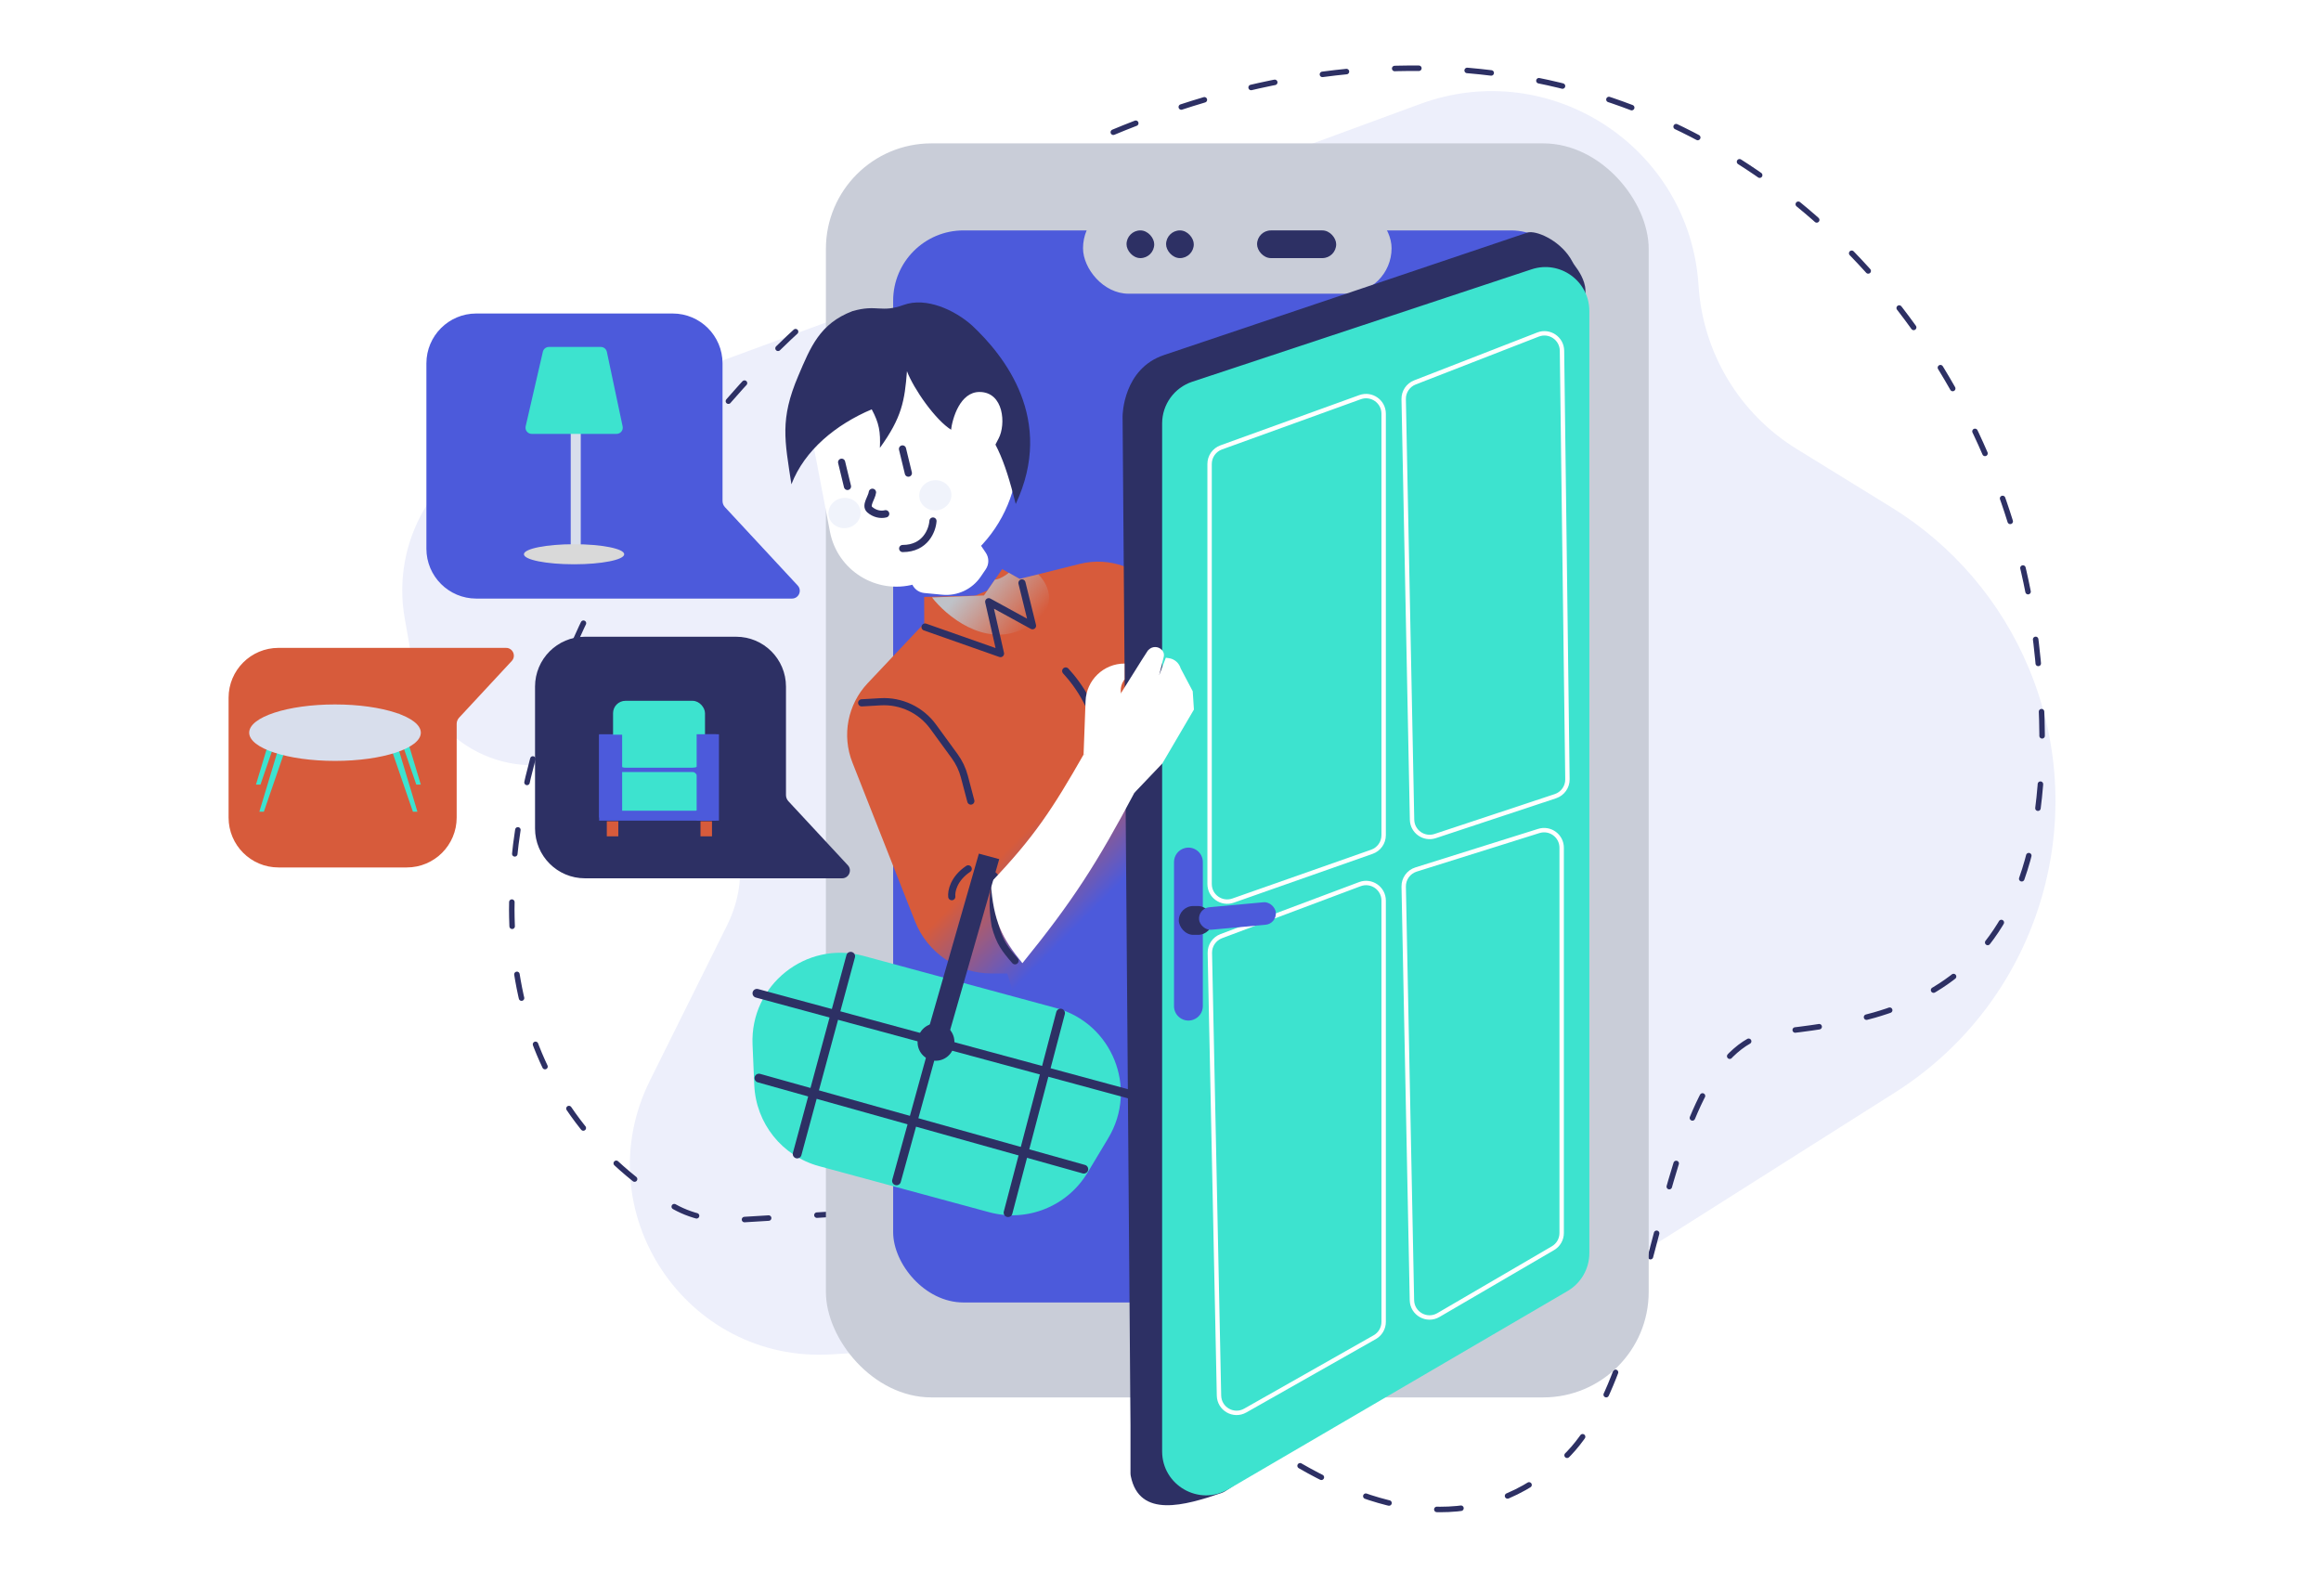 <svg width="528" height="363" viewBox="0 0 528 363" fill="none" xmlns="http://www.w3.org/2000/svg">
<path d="M92.07 140.675C88.987 123.242 98.838 106.106 115.453 99.996L323.06 23.654C352.671 12.766 384.415 33.461 386.4 64.948C387.363 80.233 395.689 94.098 408.728 102.131L430.273 115.404C444.251 124.016 455.176 136.795 461.51 151.942C476.271 187.242 463.421 228.043 431.094 248.513L378.918 281.552C361.8 292.392 342.217 298.725 321.993 299.962L189.158 308.087C156.007 310.115 133.077 275.516 147.862 245.775L165.391 210.513C176.572 188.022 154.412 163.472 130.897 172.298C114.694 178.38 96.947 168.257 93.933 151.214L92.07 140.675Z" fill="#EDEFFB"/>
<path d="M193.633 64.862C132.408 110.768 78.028 227.537 152.507 273.968C157.071 276.813 162.503 277.837 167.872 277.509L216.866 274.521C227.286 273.885 237.256 278.676 243.92 286.712C265.849 313.153 318.239 367.121 355.844 331.688C378.728 310.126 375.886 238.067 403.967 234.829C432.048 231.592 472.483 226.507 463.205 146.382C451.607 46.225 338.206 -43.537 193.633 64.862Z" stroke="#2D3064" stroke-width="1.25" stroke-linecap="round" stroke-dasharray="5.5 11"/>
<rect x="187.883" y="32.615" width="187.176" height="285.263" rx="24" fill="#C9CDD8"/>
<rect x="203.182" y="52.413" width="156.58" height="243.869" rx="16" fill="#4C5ADB"/>
<rect x="246.375" y="46.113" width="70.191" height="20.697" rx="10.349" fill="#C9CDD8"/>
<g filter="url(#filter0_i_8028_122297)">
<path d="M210.71 136.976L208.678 130.111L214.285 110.623L227.6 130.192C228.373 131.328 228.373 132.823 227.599 133.96L226.453 135.645C224.505 138.507 221.153 140.081 217.706 139.751L213.603 139.359C212.243 139.229 211.098 138.286 210.71 136.976Z" fill="white"/>
</g>
<path d="M184.271 97.203C182.107 85.865 188.903 74.733 199.977 71.477C211.61 68.055 223.854 74.502 227.616 86.03L230.08 93.582C235.508 110.214 225.917 128.007 209.041 132.617L207.99 132.904C199.326 135.271 190.484 129.756 188.8 120.933L184.271 97.203Z" fill="white"/>
<path d="M201.467 116.883C200.299 117.18 198.926 116.864 197.855 115.932C196.783 115.001 198.33 113.195 198.461 111.996" stroke="#2D3064" stroke-width="1.674" stroke-linecap="round" stroke-linejoin="round"/>
<path d="M205.308 102.124L206.642 107.631" stroke="#2D3064" stroke-width="1.63" stroke-linecap="round" stroke-linejoin="round"/>
<path d="M191.458 105.147L192.792 110.653" stroke="#2D3064" stroke-width="1.63" stroke-linecap="round" stroke-linejoin="round"/>
<ellipse cx="3.662" cy="3.434" rx="3.662" ry="3.434" transform="matrix(0.992 -0.129 0.128 0.992 208.701 109.739)" fill="#F0F3FB"/>
<ellipse cx="3.662" cy="3.434" rx="3.662" ry="3.434" transform="matrix(0.992 -0.129 0.128 0.992 188.049 113.766)" fill="#F0F3FB"/>
<path d="M212.24 118.518C212.099 120.605 210.523 124.779 205.348 124.775" stroke="#2D3064" stroke-width="1.63" stroke-linecap="round" stroke-linejoin="round"/>
<path fill-rule="evenodd" clip-rule="evenodd" d="M296.811 180.577L263.639 134.83C259.537 129.173 252.407 126.578 245.628 128.275L229.138 132.402L212.388 139.51L197.381 155.416C192.828 160.242 191.474 167.264 193.907 173.437L208.153 209.575C210.976 216.737 217.893 221.445 225.592 221.445L229.138 221.444L230.477 225.722L232.587 225.075C258.114 217.24 280.545 201.677 296.811 180.577Z" fill="url(#paint0_linear_8028_122297)"/>
<path d="M210.233 135.784L210.256 143.119L226.559 148.995L226.153 139.562L234.241 143.542L232.996 132.269L227.989 129.465L223.824 135.444L210.233 135.784Z" fill="#D75B3B"/>
<g style="mix-blend-mode:multiply">
<path d="M232.634 143.136C223.828 147.266 215.221 140.035 212.018 135.904L223.841 135.454L226.314 131.874C227.588 131.723 228.961 130.755 229.489 130.289L231.956 131.685L236.204 130.65C238.683 133.091 241.44 139.005 232.634 143.136Z" fill="url(#paint1_linear_8028_122297)"/>
</g>
<path d="M210.435 142.634L227.602 148.675L224.921 136.88L234.884 142.338L232.482 132.604M216.52 203.973C216.373 202.799 216.916 199.889 220.258 197.643" stroke="#2D3064" stroke-width="1.63" stroke-linecap="round" stroke-linejoin="round"/>
<path d="M196.021 159.883L200.282 159.635C204.986 159.36 209.508 161.496 212.284 165.304L217.177 172.014C218.19 173.404 218.935 174.969 219.375 176.631L220.854 182.221M242.437 152.631C245.305 155.741 249.809 161.941 250.228 170.13" stroke="#2D3064" stroke-width="1.63" stroke-linecap="round" stroke-linejoin="round"/>
<path d="M280.133 177.708L288.493 189.744" stroke="#2D3064" stroke-width="1.63" stroke-linecap="round" stroke-linejoin="round"/>
<path d="M221.7 202.286L224.618 199.044C225.291 198.295 226.915 199.456 226.629 200.422C225.842 203.074 225.671 206.168 226.389 210.576C227.424 214.453 228.65 215.951 230.903 218.555" stroke="#2D3064" stroke-width="1.63" stroke-linecap="round" stroke-linejoin="round"/>
<path d="M200.165 101.884C205.151 94.99 205.805 91.195 206.324 84.443C207.837 88.443 212.825 95.62 216.479 97.826C220.447 94.079 218.037 89.068 220.462 92.988C226.389 99.195 228.453 104.266 231.068 114.648C240.053 95.448 228.524 80.95 221.103 74.015C217.213 70.541 210.695 67.495 205.553 69.37C200.41 71.245 199.576 69.159 193.939 70.771C186.467 73.615 184.373 78.993 181.596 85.505C177.375 95.407 178.518 100.17 180.037 110.166C183.039 102.374 190.182 96.564 198.306 93.114C199.996 96.267 200.327 98.224 200.165 101.884Z" fill="#2D3064"/>
<path d="M222.857 89.166C218.433 89.136 216.65 95.077 216.311 98.051L218.696 107.422C223.227 108.12 225.532 102.862 227.187 99.712C228.843 96.563 228.387 89.202 222.857 89.166Z" fill="white"/>
<path d="M257.238 335.77C259.184 345.503 269.647 342.426 277.842 339.635C278.161 339.527 278.462 339.378 278.744 339.193L347.829 293.719C348.83 293.06 349.478 292.037 349.599 290.844C351.279 274.265 363.596 148.966 360.66 65.907C360.582 63.718 359.04 61.451 358.322 60.51C358.088 60.203 357.883 59.877 357.705 59.536C355.385 55.093 350.182 52.615 347.864 52.826C347.694 52.842 347.54 52.886 347.378 52.941C342.855 54.467 273.96 77.709 264.822 80.755C255.522 83.855 255.375 94.365 255.373 94.695C255.373 94.704 255.373 94.707 255.373 94.713L255.373 94.719L257.173 324.174V335.077C257.173 335.307 257.193 335.544 257.238 335.77Z" fill="#2D3064"/>
<path d="M271.226 86.835L348.414 61.264C354.886 59.12 361.559 63.939 361.559 70.757V285.042C361.559 288.596 359.672 291.883 356.604 293.676L279.416 338.78C272.75 342.676 264.371 337.867 264.371 330.146V96.327C264.371 92.016 267.134 88.19 271.226 86.835Z" fill="#3DE3CF"/>
<path d="M309.404 90.344L277.809 101.773C276.225 102.346 275.17 103.85 275.17 105.534V201.094C275.17 203.852 277.895 205.782 280.497 204.867L312.092 193.759C313.693 193.196 314.765 191.683 314.765 189.986V94.106C314.765 91.333 312.012 89.401 309.404 90.344Z" stroke="white"/>
<path d="M309.36 201.119L277.822 212.952C276.233 213.549 275.193 215.083 275.228 216.78L277.307 317.472C277.37 320.5 280.644 322.363 283.278 320.87L312.737 304.177C313.99 303.466 314.765 302.137 314.765 300.697V204.864C314.765 202.071 311.975 200.138 309.36 201.119Z" stroke="white"/>
<path d="M349.885 76.098L321.87 86.995C320.306 87.604 319.288 89.124 319.321 90.803L321.226 186.467C321.28 189.16 323.927 191.032 326.485 190.184L353.833 181.114C355.487 180.566 356.596 179.009 356.574 177.267L355.334 79.775C355.299 76.984 352.487 75.086 349.885 76.098Z" stroke="white"/>
<path d="M350.063 189.025L322.126 197.796C320.431 198.329 319.29 199.916 319.325 201.692L321.199 295.772C321.26 298.823 324.578 300.685 327.214 299.147L353.277 283.938C354.506 283.221 355.261 281.906 355.261 280.483V192.841C355.261 190.14 352.64 188.216 350.063 189.025Z" stroke="white"/>
<path d="M267.072 228.873V196.091C267.072 194.587 268.096 193.275 269.556 192.911C271.625 192.393 273.63 193.958 273.63 196.091V228.873C273.63 230.284 272.727 231.537 271.388 231.983C269.265 232.691 267.072 231.111 267.072 228.873Z" fill="#4C5ADB"/>
<rect x="268.166" y="206.1" width="7.65" height="6.557" rx="3.279" fill="#2D3064"/>
<rect x="272.537" y="206.612" width="17.536" height="5.14" rx="2.57" transform="rotate(-5.25 272.537 206.612)" fill="#4C5ADB"/>
<path d="M246.954 159.486L246.485 172.035L255.814 159.499C254.746 158.158 254.663 156.281 255.61 154.851L255.814 154.544L255.814 150.944C251.045 150.947 247.132 154.72 246.954 159.486Z" fill="white"/>
<path d="M259.701 150.194L252.811 161.192L246.487 172.055L258.102 180.295L264.414 173.672L271.602 161.411L271.331 157.237L268.59 152.047C268.232 150.819 267.186 149.901 265.92 149.719L265.211 149.617L263.691 153.614L264.737 149.424C264.832 149.043 264.789 148.641 264.617 148.289C264.537 148.124 264.43 147.974 264.301 147.845L264.253 147.797C263.449 146.989 262.142 146.983 261.331 147.784L261.115 147.996L259.701 150.194Z" fill="white"/>
<path d="M254.625 158.529L253.3 160.522C252.464 161.781 250.651 161.88 249.682 160.719L247.182 162.807L252.585 166.337L254.625 158.529Z" fill="white"/>
<path d="M225.386 200.751C235.22 190.491 239.507 183.902 246.488 171.671L258.233 180.018C249.643 196.223 244.125 204.888 232.585 219.102C227.938 213.368 225.999 209.631 225.386 200.751Z" fill="white"/>
<rect x="285.969" y="52.412" width="17.998" height="6.299" rx="3.15" fill="#2D3064"/>
<rect x="256.273" y="52.412" width="6.299" height="6.299" rx="3.15" fill="#2D3064"/>
<rect x="265.271" y="52.412" width="6.299" height="6.299" rx="3.15" fill="#2D3064"/>
<path d="M171.196 237.589L171.587 246.82C171.956 255.531 177.926 262.999 186.342 265.278L225.035 275.755C233.67 278.093 242.808 274.412 247.412 266.74L252.122 258.891C258.949 247.513 253.007 232.763 240.199 229.295L196.405 217.437C183.35 213.902 170.623 224.075 171.196 237.589Z" fill="#3DE3CF"/>
<path d="M172.191 225.949L256.86 248.875" stroke="#2D3064" stroke-width="2" stroke-linecap="round"/>
<path d="M172.646 245.241L246.554 265.958" stroke="#2D3064" stroke-width="2" stroke-linecap="round"/>
<path d="M181.344 262.505L193.523 217.525" stroke="#2D3064" stroke-width="2" stroke-linecap="round"/>
<path d="M203.945 268.625L216.57 222.897" stroke="#2D3064" stroke-width="2" stroke-linecap="round"/>
<path d="M229.32 275.851L241.264 230.451" stroke="#2D3064" stroke-width="2" stroke-linecap="round"/>
<path d="M216.483 238.005C215.939 240.013 213.903 241.194 211.946 240.664C209.99 240.135 208.828 238.087 209.371 236.08C209.915 234.072 211.951 232.891 213.908 233.421C215.864 233.951 217.026 235.998 216.483 238.005Z" fill="#2D3064" stroke="#2D3064"/>
<path d="M227.311 195.435L222.681 194.181L210.288 237.328L214.918 238.582L227.311 195.435Z" fill="#2D3064"/>
<path d="M139.458 136.163L180.163 136.163C181.711 136.163 182.516 134.318 181.462 133.184L164.923 115.372C164.566 114.987 164.367 114.482 164.367 113.957L164.367 82.661C164.367 76.395 159.287 71.315 153.021 71.315L108.346 71.315C102.08 71.315 97 76.395 97 82.661L97 124.817C97 131.083 102.08 136.163 108.346 136.163L139.458 136.163Z" fill="#4C5ADB"/>
<rect x="129.832" y="94.134" width="2.282" height="31.185" fill="#D8DEEC"/>
<path d="M119.582 96.972L123.495 80.014C123.643 79.375 124.212 78.922 124.868 78.922H136.676C137.342 78.922 137.917 79.388 138.055 80.039L141.642 96.997C141.827 97.873 141.159 98.698 140.264 98.698H120.954C120.048 98.698 119.378 97.855 119.582 96.972Z" fill="#3DE3CF"/>
<ellipse cx="130.593" cy="126.079" rx="11.409" ry="2.282" fill="#D9D9D9"/>
<path d="M84.703 147.376L115.121 147.377C116.669 147.377 117.473 149.221 116.42 150.356L104.444 163.253C104.087 163.637 103.888 164.143 103.888 164.668L103.888 185.978C103.888 192.245 98.808 197.324 92.542 197.324L63.346 197.324C57.08 197.324 52 192.245 52 185.978L52 158.723C52 152.456 57.08 147.376 63.346 147.376L84.703 147.376Z" fill="#D75B3B"/>
<path d="M94.961 184.648L90.08 168.465L88.539 168.979L93.933 184.648H94.961Z" fill="#3DE3CF"/>
<path d="M58.998 184.648L63.879 168.465L65.42 168.979L60.026 184.648H58.998Z" fill="#3DE3CF"/>
<path d="M95.731 178.482L90.85 162.299L89.309 162.813L94.703 178.482H95.731Z" fill="#3DE3CF"/>
<path d="M58.227 178.482L63.107 162.299L64.648 162.813L59.254 178.482H58.227Z" fill="#3DE3CF"/>
<ellipse cx="19.522" cy="6.422" rx="19.522" ry="6.422" transform="matrix(-1 0 0 1 95.731 160.245)" fill="#D8DEEC"/>
<path d="M157.694 199.793L191.566 199.793C193.114 199.793 193.919 197.948 192.866 196.814L179.357 182.266C179 181.882 178.801 181.376 178.801 180.851L178.801 156.187C178.801 149.921 173.721 144.841 167.455 144.841L133.061 144.841C126.795 144.841 121.715 149.921 121.715 156.187L121.715 188.447C121.715 194.713 126.795 199.793 133.061 199.793L157.694 199.793Z" fill="#2D3064"/>
<rect x="136.295" y="167.025" width="26.621" height="19.649" fill="#4C5ADB"/>
<path d="M158.174 184.773H140.414C139.677 184.773 139.064 184.205 139.008 183.47C138.734 179.856 138.582 176.777 140.11 175.492C140.305 175.328 140.561 175.266 140.816 175.266H157.541C157.808 175.266 158.074 175.336 158.282 175.502C159.83 176.747 159.941 179.066 159.571 183.493C159.51 184.218 158.901 184.773 158.174 184.773Z" fill="#3DE3CF" stroke="#4C5ADB" stroke-width="0.704"/>
<rect x="139.463" y="159.419" width="20.916" height="15.212" rx="2.817" fill="#3DE3CF"/>
<rect x="136.295" y="167.127" width="5.235" height="18.839" fill="#4C5ADB"/>
<rect x="158.479" y="167.025" width="5.071" height="19.649" fill="#4C5ADB"/>
<rect x="138.041" y="186.821" width="2.618" height="3.425" fill="#D75B3B"/>
<rect x="159.354" y="186.821" width="2.618" height="3.425" fill="#D75B3B"/>
<defs>
<filter id="filter0_i_8028_122297" x="205.329" y="106.158" width="22.851" height="33.636" filterUnits="userSpaceOnUse" color-interpolation-filters="sRGB">
<feFlood flood-opacity="0" result="BackgroundImageFix"/>
<feBlend mode="normal" in="SourceGraphic" in2="BackgroundImageFix" result="shape"/>
<feColorMatrix in="SourceAlpha" type="matrix" values="0 0 0 0 0 0 0 0 0 0 0 0 0 0 0 0 0 0 127 0" result="hardAlpha"/>
<feOffset dx="-3.349" dy="-4.465"/>
<feGaussianBlur stdDeviation="5.581"/>
<feComposite in2="hardAlpha" operator="arithmetic" k2="-1" k3="1"/>
<feColorMatrix type="matrix" values="0 0 0 0 0.176 0 0 0 0 0.188 0 0 0 0 0.392 0 0 0 0.2 0"/>
<feBlend mode="normal" in2="shape" result="effect1_innerShadow_8028_122297"/>
</filter>
<linearGradient id="paint0_linear_8028_122297" x1="224.12" y1="198.253" x2="240.802" y2="214.84" gradientUnits="userSpaceOnUse">
<stop stop-color="#D75B3B"/>
<stop offset="1" stop-color="#4C5ADB"/>
</linearGradient>
<linearGradient id="paint1_linear_8028_122297" x1="222.452" y1="130.002" x2="235.7" y2="141.467" gradientUnits="userSpaceOnUse">
<stop stop-color="#BFC2C8"/>
<stop offset="1" stop-color="#BFC2C8" stop-opacity="0"/>
</linearGradient>
</defs>
</svg>
